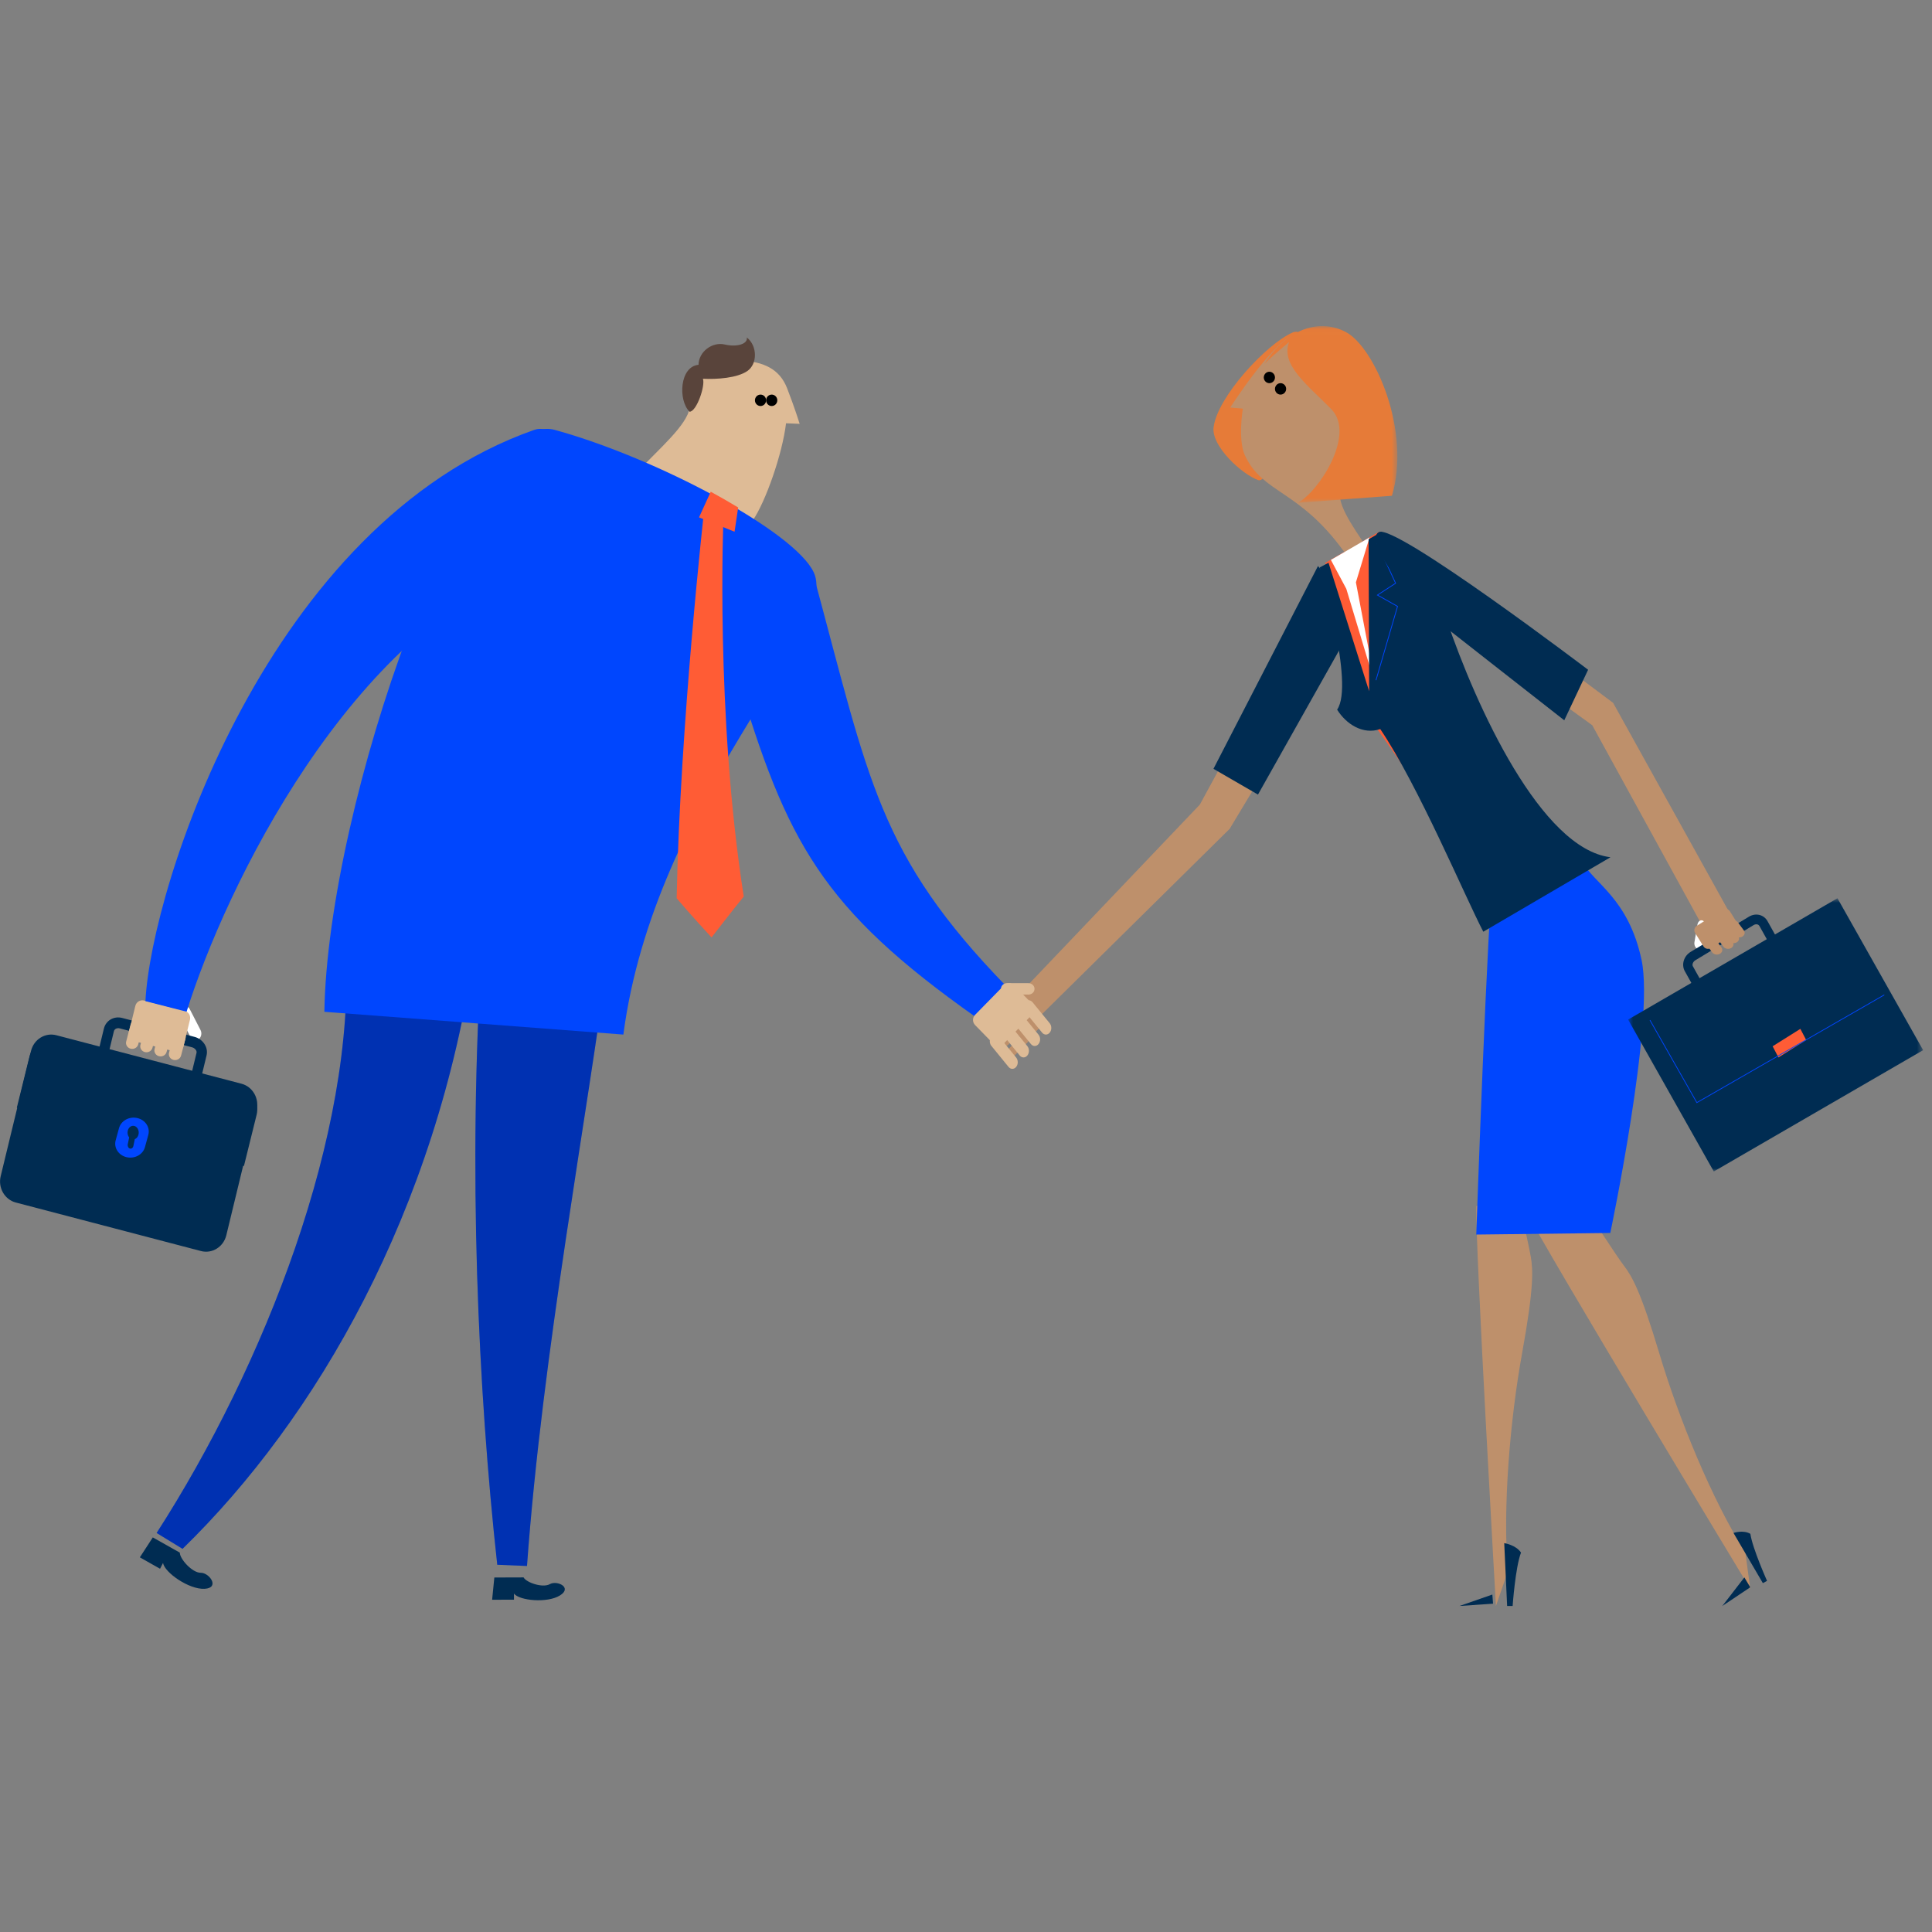 <?xml version="1.0" encoding="UTF-8"?>
<svg xmlns="http://www.w3.org/2000/svg" width="320" height="320" viewBox="0 0 320 320" fill="none">
  <rect x="0" y="0" width="320" height="320" fill="#808080" stroke="none"/>
  <g clip-path="url(#clip0_0_4188)">
    <path fill-rule="evenodd" clip-rule="evenodd" d="M121.98 111.582C130.259 139.562 136.156 150.49 161.694 168.518L166.719 163.406C145.492 141.547 143.969 129.342 134.833 95.571C133.28 89.834 118.058 98.331 121.98 111.582Z" fill="#0046FE"></path>
    <path fill-rule="evenodd" clip-rule="evenodd" d="M124.775 86.053C126.769 83.123 129.573 75.29 130.193 70.108C131.017 70.142 132.451 70.203 132.451 70.203C132.451 70.203 131.598 67.451 130.367 64.299C129.134 61.141 126.527 59.86 122.394 59.685C117.705 59.491 114.68 63.552 114.198 67.587C113.868 70.345 108.958 74.538 106.188 77.536C101.895 82.184 122.099 89.983 124.775 86.053Z" fill="#DEBB96"></path>
    <path fill-rule="evenodd" clip-rule="evenodd" d="M128.716 66.064C128.844 66.571 128.549 67.089 128.053 67.218C127.558 67.352 127.052 67.049 126.924 66.543C126.795 66.037 127.089 65.52 127.586 65.388C128.082 65.256 128.586 65.561 128.716 66.064Z" fill="black"></path>
    <path fill-rule="evenodd" clip-rule="evenodd" d="M126.864 66.064C126.992 66.568 126.695 67.085 126.2 67.22C125.706 67.349 125.201 67.045 125.071 66.541C124.944 66.037 125.239 65.521 125.736 65.387C126.23 65.257 126.735 65.559 126.864 66.064Z" fill="black"></path>
    <path fill-rule="evenodd" clip-rule="evenodd" d="M115.699 60.42C115.725 58.26 117.964 56.572 120.043 57.06C122.128 57.542 123.899 56.945 123.698 55.893C125.482 57.307 125.464 60.286 123.792 61.448C122.117 62.609 118.753 62.855 116.423 62.732C116.854 63.849 115.387 68.189 114.21 68.197C112.288 66.28 112.568 60.713 115.699 60.42Z" fill="#59443B"></path>
    <path fill-rule="evenodd" clip-rule="evenodd" d="M100.808 157.608C97.286 184.844 89.846 224.029 87.286 259.375C86.319 259.336 83.529 259.222 82.361 259.172C79.181 230.24 77.484 193.586 79.82 157.081C80.864 140.73 103.001 140.661 100.808 157.608Z" fill="#0046FE"></path>
    <path fill-rule="evenodd" clip-rule="evenodd" d="M100.808 157.608C97.286 184.844 89.846 224.029 87.286 259.375C86.319 259.336 83.529 259.222 82.361 259.172C79.181 230.24 77.484 193.586 79.82 157.081C80.864 140.73 103.001 140.661 100.808 157.608Z" fill="black" fill-opacity="0.3"></path>
    <path fill-rule="evenodd" clip-rule="evenodd" d="M86.721 261.268C87.152 262.109 89.871 263.058 91.072 262.381C92.277 261.708 94.858 262.94 92.75 264.254C90.644 265.565 86.037 265.121 85.13 263.951C85.131 264.419 85.131 264.959 85.131 264.959L81.511 264.968L81.878 261.284L86.721 261.268Z" fill="#002C52"></path>
    <path fill-rule="evenodd" clip-rule="evenodd" d="M78.559 157.631C72.298 200.69 52.337 235.018 30.235 256.536C29.392 256.021 26.959 254.534 25.941 253.911C43.754 226.232 58.918 187.757 57.285 157.103C56.408 140.699 81.028 140.678 78.559 157.631Z" fill="#0046FE"></path>
    <path fill-rule="evenodd" clip-rule="evenodd" d="M78.559 157.631C72.298 200.69 52.337 235.018 30.235 256.536C29.392 256.021 26.959 254.534 25.941 253.911C43.754 226.232 58.918 187.757 57.285 157.103C56.408 140.699 81.028 140.678 78.559 157.631Z" fill="black" fill-opacity="0.3"></path>
    <path fill-rule="evenodd" clip-rule="evenodd" d="M29.784 257.166C29.771 258.188 31.817 260.514 33.255 260.501C34.697 260.492 36.472 263.013 33.886 263.156C31.301 263.295 27.267 260.462 27.003 258.876C26.773 259.322 26.509 259.835 26.509 259.835L23.163 257.945L25.309 254.643L29.784 257.166Z" fill="#002C52"></path>
    <path fill-rule="evenodd" clip-rule="evenodd" d="M91.903 71.208C108.754 75.844 131.647 88.044 134.789 94.816C139.25 104.431 108.427 131.936 103.249 171.357C90.772 170.408 65.716 168.498 53.726 167.585C54.276 133.114 77.43 67.23 91.903 71.208Z" fill="#0046FE"></path>
    <path fill-rule="evenodd" clip-rule="evenodd" d="M121.667 88.071L122.263 84.055C120.819 83.182 119.298 82.309 117.721 81.446L115.78 85.693L121.667 88.071Z" fill="#FF5C35"></path>
    <path fill-rule="evenodd" clip-rule="evenodd" d="M119.831 85.575L116.651 84.286C116.651 84.286 112.631 120.073 112.075 148.778C114.32 151.452 117.855 155.268 117.855 155.268C117.855 155.268 121.503 150.547 123.189 148.494C118.447 118.192 119.831 85.575 119.831 85.575Z" fill="#FF5C35"></path>
    <path fill-rule="evenodd" clip-rule="evenodd" d="M31.554 171.757C31.827 172.289 32.42 172.462 32.88 172.145C33.337 171.827 33.489 171.138 33.213 170.607L31.444 167.172C31.17 166.639 30.575 166.467 30.117 166.783C29.657 167.103 29.509 167.794 29.785 168.324L31.554 171.757Z" fill="white"></path>
    <path fill-rule="evenodd" clip-rule="evenodd" d="M32.757 180.822L31.099 180.387L32.549 174.394C32.599 174.185 32.512 174.001 32.425 173.885C32.285 173.685 32.059 173.532 31.821 173.469L19.833 170.331C19.605 170.274 19.37 170.297 19.187 170.396C19.018 170.489 18.909 170.627 18.864 170.812L17.413 176.805L15.753 176.37L17.205 170.379C17.532 169.022 18.868 168.245 20.247 168.607L32.239 171.745C32.858 171.906 33.428 172.3 33.801 172.826C34.232 173.428 34.376 174.14 34.209 174.828L32.757 180.822Z" fill="#002C52"></path>
    <path fill-rule="evenodd" clip-rule="evenodd" d="M0.114 194.814C-0.352 196.739 0.769 198.692 2.623 199.177L33.288 207.212C35.139 207.696 37.016 206.528 37.484 204.603L42.507 183.863C42.972 181.938 41.852 179.986 40.001 179.5L9.334 171.467C7.483 170.981 5.603 172.148 5.136 174.074L0.114 194.814Z" fill="#002C52"></path>
    <path fill-rule="evenodd" clip-rule="evenodd" d="M9.112 172.413L39.984 180.331C41.847 180.809 42.974 182.734 42.507 184.632L40.405 193.125L2.787 183.474L4.886 174.982C5.355 173.084 7.248 171.933 9.112 172.413Z" fill="#002C52"></path>
    <path fill-rule="evenodd" clip-rule="evenodd" d="M22.748 185.185C24.088 185.494 24.9 186.746 24.564 187.978L24.009 190C23.674 191.23 22.312 191.979 20.973 191.669C19.635 191.358 18.821 190.107 19.159 188.874L19.712 186.853C20.049 185.621 21.41 184.873 22.748 185.185Z" fill="#0046FE"></path>
    <path fill-rule="evenodd" clip-rule="evenodd" d="M21.152 187.321C21.28 186.715 21.783 186.348 22.278 186.501C22.774 186.652 23.075 187.268 22.949 187.875C22.868 188.272 22.623 188.565 22.325 188.682L22.093 189.807C22.026 190.124 21.767 190.315 21.509 190.233C21.252 190.155 21.095 189.835 21.162 189.52L21.394 188.393C21.175 188.119 21.072 187.716 21.152 187.321Z" fill="#002C52"></path>
    <path fill-rule="evenodd" clip-rule="evenodd" d="M20.9 172.506C20.764 173.03 21.095 173.566 21.646 173.7C22.198 173.831 22.756 173.511 22.893 172.985L23.616 170.219C23.756 169.693 23.422 169.16 22.868 169.027C22.319 168.895 21.762 169.213 21.621 169.741L20.9 172.506Z" fill="#DEBB96"></path>
    <path fill-rule="evenodd" clip-rule="evenodd" d="M22.416 166.604C22.578 165.949 23.226 165.553 23.863 165.715L30.594 167.431C31.237 167.594 31.628 168.257 31.459 168.913L30.396 173.271C30.234 173.924 29.592 174.325 28.947 174.159L22.218 172.445C21.578 172.28 21.186 171.616 21.346 170.965L22.416 166.604Z" fill="#DEBB96"></path>
    <path fill-rule="evenodd" clip-rule="evenodd" d="M27.999 174.365C27.86 174.89 28.195 175.424 28.742 175.556C29.295 175.687 29.854 175.368 29.991 174.841L30.714 172.074C30.854 171.547 30.519 171.016 29.968 170.883C29.416 170.752 28.858 171.069 28.722 171.596L27.999 174.365Z" fill="#DEBB96"></path>
    <path fill-rule="evenodd" clip-rule="evenodd" d="M25.602 173.751C25.462 174.278 25.799 174.814 26.351 174.945C26.899 175.076 27.459 174.758 27.595 174.233L28.318 171.464C28.457 170.936 28.123 170.405 27.574 170.272C27.021 170.14 26.463 170.461 26.327 170.987L25.602 173.751Z" fill="#DEBB96"></path>
    <path fill-rule="evenodd" clip-rule="evenodd" d="M23.26 173.069C23.122 173.593 23.457 174.128 24.007 174.261C24.558 174.392 25.115 174.072 25.254 173.547L25.976 170.781C26.116 170.254 25.78 169.72 25.229 169.588C24.679 169.456 24.12 169.776 23.984 170.302L23.26 173.069Z" fill="#DEBB96"></path>
    <path fill-rule="evenodd" clip-rule="evenodd" d="M88.433 71.221C44.434 86.74 25.053 146.803 24.089 165.821L30.906 167.571C37.324 146.996 58.018 104.28 89.118 93.293C97.409 90.367 95.213 68.83 88.433 71.221Z" fill="#0046FE"></path>
    <path fill-rule="evenodd" clip-rule="evenodd" d="M198.734 133.263L168.571 164.919L172.033 168.518L203.666 137.288L211.175 124.816L205.806 120.25L198.734 133.263Z" fill="#BE906B"></path>
    <path fill-rule="evenodd" clip-rule="evenodd" d="M218.299 93.75L200.987 127.34L208.359 131.607L225.068 101.916L218.299 93.75Z" fill="#002C52"></path>
    <path fill-rule="evenodd" clip-rule="evenodd" d="M169.497 165.71C169.491 166.223 169.089 166.633 168.602 166.625L165.737 166.585C165.25 166.577 164.861 166.156 164.867 165.648V165.645C164.875 165.136 165.275 164.724 165.762 164.732L168.624 164.775C169.116 164.78 169.504 165.2 169.497 165.71Z" fill="#BE906B"></path>
    <path fill-rule="evenodd" clip-rule="evenodd" d="M172.037 170.394C172.351 170.083 172.356 169.577 172.05 169.259L168.854 165.92C168.546 165.606 168.047 165.595 167.735 165.906L166.032 167.589C165.72 167.899 165.711 168.409 166.018 168.724L169.218 172.06C169.522 172.379 170.022 172.385 170.337 172.076L172.037 170.394Z" fill="#BE906B"></path>
    <path fill-rule="evenodd" clip-rule="evenodd" d="M166.518 167.794C166.24 167.499 165.78 167.497 165.491 167.789L163.235 170.071C162.948 170.362 162.939 170.839 163.217 171.134C163.493 171.43 163.952 171.432 164.242 171.139L166.494 168.86C166.785 168.567 166.794 168.088 166.518 167.794Z" fill="#BE906B"></path>
    <path fill-rule="evenodd" clip-rule="evenodd" d="M168.368 168.74C168.092 168.446 167.632 168.444 167.343 168.734L165.088 171.016C164.801 171.309 164.791 171.785 165.07 172.08C165.345 172.375 165.804 172.379 166.094 172.088L168.348 169.805C168.637 169.514 168.647 169.034 168.368 168.74Z" fill="#BE906B"></path>
    <path fill-rule="evenodd" clip-rule="evenodd" d="M169.297 169.688C169.018 169.391 168.559 169.39 168.272 169.681L166.016 171.963C165.727 172.254 165.717 172.731 165.996 173.026C166.273 173.322 166.732 173.325 167.02 173.032L169.274 170.754C169.564 170.46 169.571 169.982 169.297 169.688Z" fill="#BE906B"></path>
    <path fill-rule="evenodd" clip-rule="evenodd" d="M170.222 171.58C169.944 171.285 169.485 171.283 169.196 171.572L166.941 173.856C166.654 174.146 166.643 174.624 166.921 174.92C167.198 175.215 167.657 175.218 167.945 174.924L170.202 172.645C170.489 172.352 170.499 171.874 170.222 171.58Z" fill="#BE906B"></path>
    <path fill-rule="evenodd" clip-rule="evenodd" d="M161.503 169.78C161.048 169.312 161.048 168.557 161.503 168.092L166.305 163.19C166.766 162.724 167.505 162.72 167.957 163.194L171.006 166.306C171.462 166.776 171.467 167.527 171.007 167.996L166.204 172.902C165.752 173.365 165.007 173.367 164.55 172.901L161.503 169.78Z" fill="#DEBB96"></path>
    <path fill-rule="evenodd" clip-rule="evenodd" d="M170.349 164.732C170.898 164.735 171.344 164.31 171.35 163.789C171.35 163.269 170.903 162.846 170.353 162.845L166.791 162.839C166.24 162.839 165.793 163.258 165.793 163.782C165.793 164.304 166.237 164.724 166.791 164.724L170.349 164.732Z" fill="#DEBB96"></path>
    <path fill-rule="evenodd" clip-rule="evenodd" d="M167.047 176.716C167.392 177.14 167.958 177.144 168.307 176.717C168.659 176.291 168.659 175.598 168.311 175.168L165.467 171.677C165.119 171.253 164.552 171.248 164.205 171.677C163.854 172.103 163.853 172.794 164.199 173.224L167.047 176.716Z" fill="#DEBB96"></path>
    <path fill-rule="evenodd" clip-rule="evenodd" d="M172.604 171.035C172.952 171.466 173.515 171.463 173.864 171.036C174.215 170.613 174.216 169.916 173.87 169.49L171.022 165.999C170.672 165.572 170.111 165.572 169.76 165.998C169.412 166.425 169.408 167.116 169.758 167.546L172.604 171.035Z" fill="#DEBB96"></path>
    <path fill-rule="evenodd" clip-rule="evenodd" d="M170.75 172.927C171.098 173.358 171.665 173.358 172.011 172.927C172.363 172.503 172.363 171.811 172.016 171.382L169.169 167.894C168.822 167.464 168.257 167.464 167.907 167.891C167.559 168.318 167.557 169.013 167.906 169.44L170.75 172.927Z" fill="#DEBB96"></path>
    <path fill-rule="evenodd" clip-rule="evenodd" d="M168.899 174.822C169.247 175.248 169.814 175.252 170.163 174.822C170.51 174.397 170.51 173.703 170.163 173.274L167.317 169.784C166.971 169.357 166.405 169.358 166.057 169.784C165.706 170.213 165.705 170.904 166.051 171.332L168.899 174.822Z" fill="#DEBB96"></path>
    <path fill-rule="evenodd" clip-rule="evenodd" d="M252.853 200.696C255.642 206.505 289.899 263.161 289.899 263.161L289.084 257.127C283.588 248.492 278.045 234.911 274.887 224.337C271.73 213.761 270.264 211.327 268.984 209.654C267.707 207.985 263.011 200.696 263.011 200.696H252.853Z" fill="#BE906B"></path>
    <path fill-rule="evenodd" clip-rule="evenodd" d="M287.121 253.903C287.121 253.903 288.725 253.351 289.915 254.051C290.259 256.441 292.678 261.842 292.678 261.842L291.984 262.214L287.121 253.903Z" fill="#002C52"></path>
    <path fill-rule="evenodd" clip-rule="evenodd" d="M289.899 262.906L285.269 266L288.923 261.268L289.899 262.906Z" fill="#002C52"></path>
    <path fill-rule="evenodd" clip-rule="evenodd" d="M244.524 199.75C244.344 206.279 247.774 266 247.774 266L249.76 260.241C248.858 249.869 250.121 235.083 252.107 224.138C254.091 213.193 253.912 210.31 253.552 208.198C253.189 206.089 251.746 199.75 251.746 199.75H244.524Z" fill="#BE906B"></path>
    <path fill-rule="evenodd" clip-rule="evenodd" d="M249.148 255.589C249.148 255.589 251.091 255.884 251.926 257.161C250.986 259.617 250.54 266 250.54 266H249.628L249.148 255.589Z" fill="#002C52"></path>
    <path fill-rule="evenodd" clip-rule="evenodd" d="M247.296 265.621L241.739 266L247.18 264.107L247.296 265.621Z" fill="#002C52"></path>
    <path fill-rule="evenodd" clip-rule="evenodd" d="M262.003 142.657C264.014 146.351 269.712 148.762 271.897 159.006C274.081 169.249 266.715 204.219 266.715 204.219L244.517 204.482C244.517 204.482 246.405 150.227 247.402 143.908C248.403 137.588 260.909 140.651 262.003 142.657Z" fill="#0046FE"></path>
    <path fill-rule="evenodd" clip-rule="evenodd" d="M219.51 93.229C221.441 92.11 226.251 89.343 228.444 88.071C244.733 100.364 242.865 135.778 262.114 143.03C259.045 144.808 248.994 150.639 245.91 152.428C245.283 146.306 234.31 129.308 228.2 120.896C225.184 120.971 221.036 99.043 219.51 93.229Z" fill="#FF5C35"></path>
    <path fill-rule="evenodd" clip-rule="evenodd" d="M214.086 55.08C209.771 56.962 201.625 65.743 201.008 70.778C200.624 73.9 205.678 78.555 208.42 79.528C211.161 80.501 219.331 52.796 214.086 55.08Z" fill="#E67B38"></path>
    <path fill-rule="evenodd" clip-rule="evenodd" d="M222.829 79.825C231.255 72.657 227.468 60.943 223.06 57.334C219.509 54.424 216.415 54.635 214.141 55.56C210.434 57.074 203.766 67.5 203.766 67.5L205.854 67.683C205.854 67.683 204.986 72.83 206.212 75.459C209.153 81.757 215.091 81.051 222.544 91.27C225.193 94.905 225.692 91.147 225.614 89.534C222.738 85.251 220.594 81.728 222.829 79.825Z" fill="#BE906B"></path>
    <mask id="mask0_0_4188" style="mask-type:alpha" maskUnits="userSpaceOnUse" x="209" y="54" width="23" height="30">
      <path d="M209.378 54.01H231.448V83.281H209.378V54.01Z" fill="white"></path>
    </mask>
    <g mask="url(#mask0_0_4188)">
      <path fill-rule="evenodd" clip-rule="evenodd" d="M213.517 56.652C212.061 60.42 216.552 63.738 220.511 67.776C224.611 71.957 218.395 81.494 214.952 83.281C222.288 82.733 227.266 82.36 230.554 82.115C233.753 71.343 227.699 57.591 222.968 55.025C218.792 52.759 213.329 54.187 209.378 60.316C210.577 59.178 211.053 58.717 213.517 56.652Z" fill="#E67B38"></path>
    </g>
    <path fill-rule="evenodd" clip-rule="evenodd" d="M209.49 61.98C209.197 62.406 209.297 62.994 209.721 63.296C210.141 63.594 210.719 63.484 211.01 63.058C211.302 62.63 211.196 62.039 210.771 61.739C210.358 61.444 209.78 61.547 209.49 61.98Z" fill="black"></path>
    <path fill-rule="evenodd" clip-rule="evenodd" d="M211.345 63.87C211.047 64.3 211.152 64.889 211.572 65.189C211.993 65.487 212.568 65.378 212.86 64.949C213.155 64.523 213.05 63.933 212.628 63.636C212.212 63.334 211.63 63.441 211.345 63.87Z" fill="black"></path>
    <path fill-rule="evenodd" clip-rule="evenodd" d="M220.437 92.738L222.992 97.531L227.846 113.625L224.581 96.455L226.838 89.018L220.437 92.738Z" fill="white"></path>
    <path fill-rule="evenodd" clip-rule="evenodd" d="M226.682 89.322L226.772 114.489L220.043 93.207L218.584 93.983C218.584 93.983 224.407 113.334 221.469 117.537C222.959 119.938 225.752 121.742 228.614 120.758C234.849 129.96 242.68 148.578 245.681 154.321C247.867 153.04 263.833 143.692 266.745 141.988C255.295 140.575 244.557 117.252 239.529 102.436C232.87 93.762 228.855 88.071 228.855 88.071L226.682 89.322Z" fill="#002C52"></path>
    <path fill-rule="evenodd" clip-rule="evenodd" d="M227.967 112.679L227.846 112.641L231.4 100.467L228.021 98.566L228.112 98.508L231.076 96.579L228.042 90.02L228.154 89.964L231.238 96.627L231.191 96.658L228.271 98.557L231.551 100.404L231.537 100.454L227.967 112.679Z" fill="#0046FE"></path>
    <path fill-rule="evenodd" clip-rule="evenodd" d="M286.195 150.689L267.184 116.417L252.058 105.107L249.148 109.563L263.729 120.123L281.972 153.375L286.195 150.689Z" fill="#BE906B"></path>
    <path fill-rule="evenodd" clip-rule="evenodd" d="M228.36 88.14C231.01 86.62 263.04 110.934 263.04 110.934L259.091 119.303C259.091 119.303 237.634 102.51 235.865 101.088C234.099 99.669 225.707 89.66 228.36 88.14Z" fill="#002C52"></path>
    <mask id="mask1_0_4188" style="mask-type:alpha" maskUnits="userSpaceOnUse" x="269" y="148" width="50" height="47">
      <path d="M269.667 148.777H318.531V194.034H269.667V148.777Z" fill="white"></path>
    </mask>
    <g mask="url(#mask1_0_4188)">
      <path fill-rule="evenodd" clip-rule="evenodd" d="M318.531 173.939L283.86 194.034L269.667 168.873L304.34 148.777L318.531 173.939Z" fill="#002C52"></path>
    </g>
    <path fill-rule="evenodd" clip-rule="evenodd" d="M298.197 170.411L293.604 173.295L294.565 175.143L299.161 172.259L298.197 170.411Z" fill="#FF5C35"></path>
    <path fill-rule="evenodd" clip-rule="evenodd" d="M281.027 182.714L280.996 182.658L273.228 168.997L273.338 168.933L281.075 182.538L312.064 164.732L312.127 164.842L281.027 182.714Z" fill="#0046FE"></path>
    <path fill-rule="evenodd" clip-rule="evenodd" d="M281.966 152.452C282.332 152.565 282.558 153.058 282.472 153.553L281.978 156.449C281.892 156.944 281.527 157.252 281.164 157.137H281.162C280.798 157.021 280.57 156.53 280.656 156.036L281.15 153.14C281.235 152.644 281.6 152.339 281.966 152.452Z" fill="white"></path>
    <path fill-rule="evenodd" clip-rule="evenodd" d="M281.748 165.678L279.051 160.847C278.456 159.771 278.894 158.34 280.025 157.659L289.69 151.826C290.804 151.16 292.155 151.489 292.762 152.579L295.456 157.408L294.119 158.215L291.424 153.384C291.221 153.026 290.778 153.028 290.466 153.218L280.803 159.049C280.461 159.254 280.213 159.723 280.391 160.041L283.087 164.869L281.748 165.678Z" fill="#002C52"></path>
    <path fill-rule="evenodd" clip-rule="evenodd" d="M286.53 150.944C286.275 150.537 285.739 150.414 285.332 150.668L281.047 153.336C280.64 153.593 280.515 154.128 280.77 154.537L282.154 156.752C282.409 157.158 282.944 157.284 283.354 157.028L287.637 154.357C288.046 154.103 288.17 153.567 287.914 153.159L286.53 150.944Z" fill="#BE906B"></path>
    <path fill-rule="evenodd" clip-rule="evenodd" d="M284.479 155.486C284.217 155.129 284.342 154.659 284.766 154.436C285.19 154.215 285.746 154.323 286.009 154.679L286.983 155.995C287.248 156.353 287.118 156.823 286.696 157.045C286.27 157.268 285.716 157.158 285.451 156.801L284.479 155.486Z" fill="#BE906B"></path>
    <path fill-rule="evenodd" clip-rule="evenodd" d="M282.627 156.433C282.363 156.077 282.492 155.607 282.914 155.383C283.335 155.162 283.893 155.269 284.158 155.626L285.131 156.941C285.396 157.298 285.266 157.768 284.845 157.991C284.42 158.215 283.865 158.105 283.601 157.751L282.627 156.433Z" fill="#BE906B"></path>
    <path fill-rule="evenodd" clip-rule="evenodd" d="M285.692 153.491C286.116 153.267 286.674 153.377 286.935 153.735L287.912 155.052C288.172 155.408 288.045 155.877 287.624 156.099C287.199 156.321 286.643 156.214 286.379 155.856L285.404 154.54C285.143 154.184 285.27 153.714 285.692 153.491Z" fill="#BE906B"></path>
    <path fill-rule="evenodd" clip-rule="evenodd" d="M286.33 153.595C286.069 153.237 286.197 152.766 286.619 152.545C287.042 152.322 287.598 152.429 287.862 152.785L288.835 154.103C289.101 154.46 288.97 154.928 288.547 155.151C288.127 155.375 287.567 155.268 287.307 154.912L286.33 153.595Z" fill="#BE906B"></path>
  </g>
  <defs>
    <clipPath id="clip0_0_4188">
      <rect width="320" height="320" fill="white" transform="translate(0.009)"></rect>
    </clipPath>
  </defs>
</svg>
